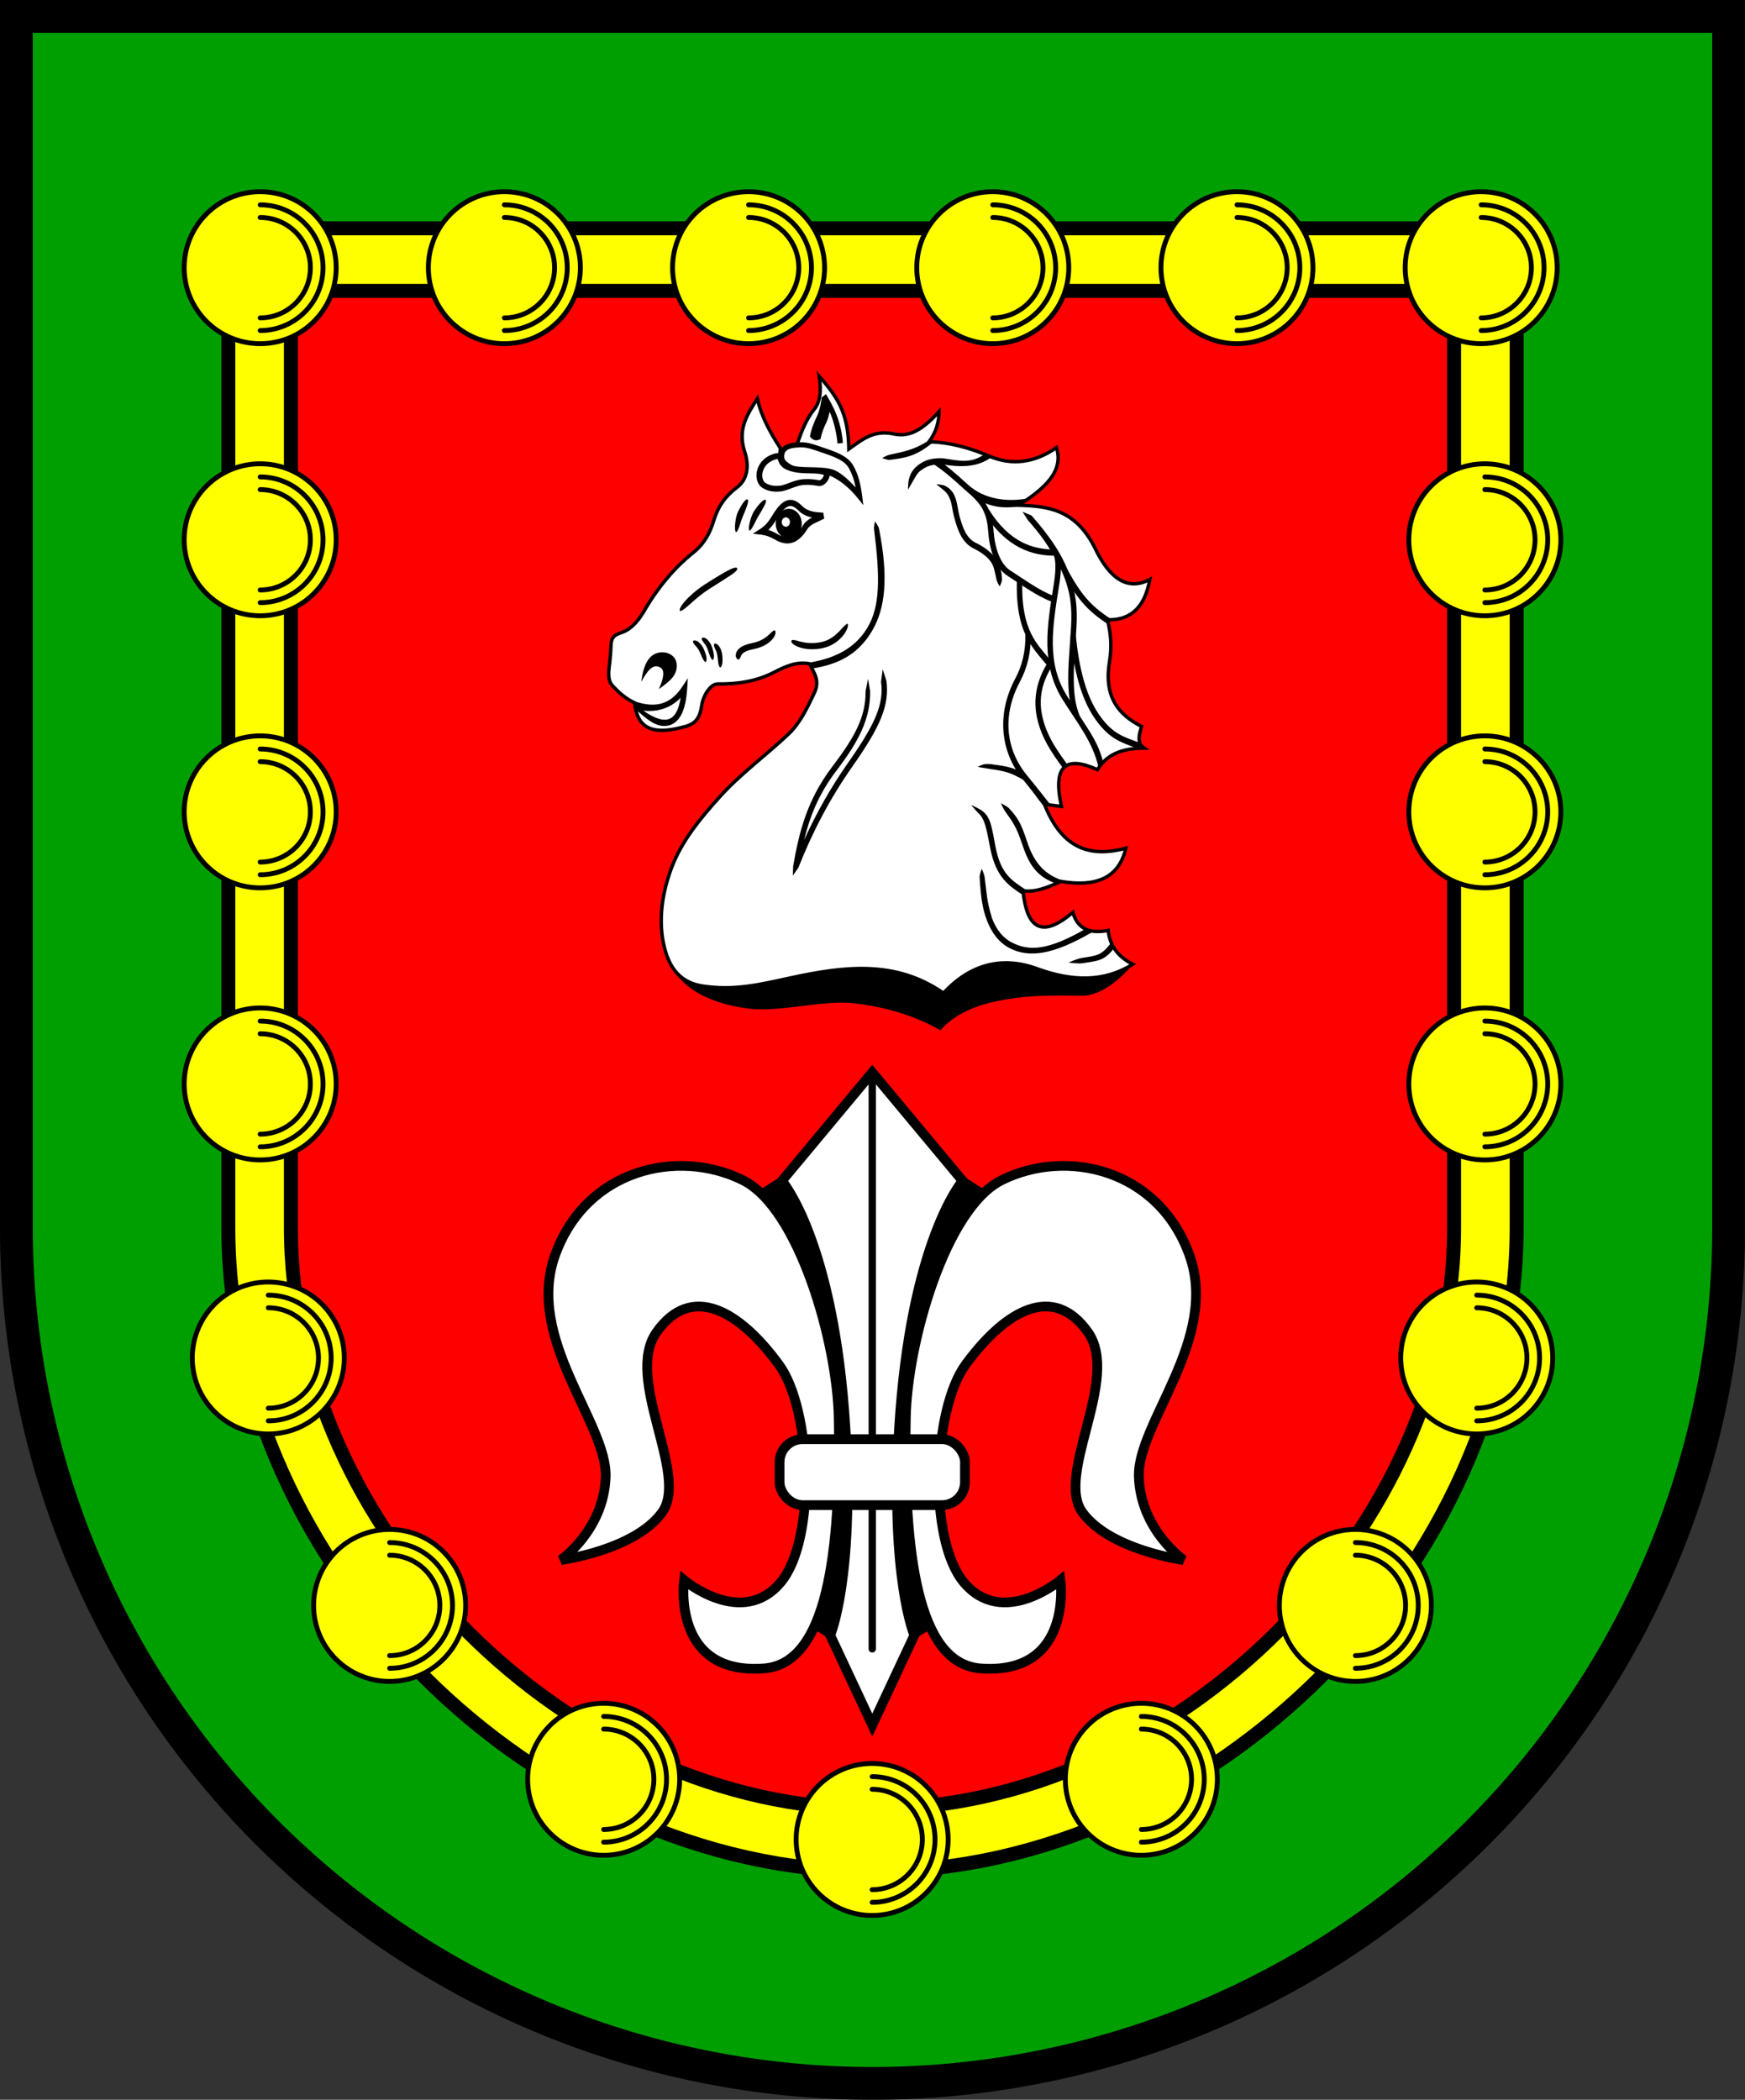 <?xml version="1.0" encoding="UTF-8" standalone="no"?>
<!-- Created with Inkscape (http://www.inkscape.org/) -->

<svg
   width="143.649mm"
   height="172.877mm"
   viewBox="0 0 143.649 172.877"
   version="1.1"
   id="svg4419"
   inkscape:version="1.2.2 (732a01da63, 2022-12-09)"
   sodipodi:docname="Wappen Amt Schwarzenbek-Land2.svg"
   xmlns:inkscape="http://www.inkscape.org/namespaces/inkscape"
   xmlns:sodipodi="http://sodipodi.sourceforge.net/DTD/sodipodi-0.dtd"
   xmlns="http://www.w3.org/2000/svg"
   xmlns:svg="http://www.w3.org/2000/svg">
  <rect x="0" y="0" width="143.649" height="172.877" fill="#333333" stroke="none"/>
  <sodipodi:namedview
     id="namedview4421"
     pagecolor="#ffffff"
     bordercolor="#666666"
     borderopacity="1.0"
     inkscape:showpageshadow="2"
     inkscape:pageopacity="0.0"
     inkscape:pagecheckerboard="0"
     inkscape:deskcolor="#d1d1d1"
     inkscape:document-units="mm"
     showgrid="false"
     inkscape:zoom="0.81922956"
     inkscape:cx="270.98632"
     inkscape:cy="327.74696"
     inkscape:current-layer="layer1" />
  <defs
     id="defs4416">
    <inkscape:path-effect
       effect="powerstroke"
       id="path-effect3210"
       is_visible="true"
       lpeversion="1"
       offset_points="0.405,0.231 | 1,0.282 | 1.683,0.213"
       not_jump="false"
       sort_points="true"
       interpolator_type="CentripetalCatmullRom"
       interpolator_beta="0.2"
       start_linecap_type="zerowidth"
       linejoin_type="round"
       miter_limit="4"
       scale_width="1"
       end_linecap_type="zerowidth" />
    <inkscape:path-effect
       effect="powerstroke"
       id="path-effect3258"
       is_visible="true"
       lpeversion="1"
       offset_points="0.461,0.196 | 1.061,0.285 | 1.633,0.188"
       not_jump="false"
       sort_points="true"
       interpolator_type="CentripetalCatmullRom"
       interpolator_beta="0.2"
       start_linecap_type="zerowidth"
       linejoin_type="round"
       miter_limit="4"
       scale_width="1"
       end_linecap_type="zerowidth" />
    <inkscape:path-effect
       effect="powerstroke"
       id="path-effect3264"
       is_visible="true"
       lpeversion="1"
       offset_points="0.461,0.196 | 1.061,0.285 | 1.633,0.188"
       not_jump="false"
       sort_points="true"
       interpolator_type="CentripetalCatmullRom"
       interpolator_beta="0.2"
       start_linecap_type="zerowidth"
       linejoin_type="round"
       miter_limit="4"
       scale_width="1"
       end_linecap_type="zerowidth" />
    <inkscape:path-effect
       effect="powerstroke"
       id="path-effect3270"
       is_visible="true"
       lpeversion="1"
       offset_points="0.405,0.231 | 1,0.282 | 1.683,0.213"
       not_jump="false"
       sort_points="true"
       interpolator_type="CentripetalCatmullRom"
       interpolator_beta="0.2"
       start_linecap_type="zerowidth"
       linejoin_type="round"
       miter_limit="4"
       scale_width="1"
       end_linecap_type="zerowidth" />
    <inkscape:path-effect
       effect="powerstroke"
       id="path-effect3276"
       is_visible="true"
       lpeversion="1"
       offset_points="0.405,0.231 | 1,0.282 | 1.683,0.213"
       not_jump="false"
       sort_points="true"
       interpolator_type="CentripetalCatmullRom"
       interpolator_beta="0.2"
       start_linecap_type="zerowidth"
       linejoin_type="round"
       miter_limit="4"
       scale_width="1"
       end_linecap_type="zerowidth" />
    <inkscape:path-effect
       effect="powerstroke"
       id="path-effect3328"
       is_visible="true"
       lpeversion="1"
       offset_points="0.461,0.196 | 1.06,0.219 | 1.464,0.174"
       not_jump="false"
       sort_points="true"
       interpolator_type="CentripetalCatmullRom"
       interpolator_beta="0.2"
       start_linecap_type="zerowidth"
       linejoin_type="round"
       miter_limit="4"
       scale_width="1"
       end_linecap_type="zerowidth" />
    <inkscape:path-effect
       effect="powerstroke"
       id="path-effect3334"
       is_visible="true"
       lpeversion="1"
       offset_points="0.461,0.196 | 1.06,0.219 | 1.464,0.174"
       not_jump="false"
       sort_points="true"
       interpolator_type="CentripetalCatmullRom"
       interpolator_beta="0.2"
       start_linecap_type="zerowidth"
       linejoin_type="round"
       miter_limit="4"
       scale_width="1"
       end_linecap_type="zerowidth" />
    <inkscape:path-effect
       effect="powerstroke"
       id="path-effect3340"
       is_visible="true"
       lpeversion="1"
       offset_points="0.461,0.196 | 1.06,0.219 | 1.464,0.174"
       not_jump="false"
       sort_points="true"
       interpolator_type="CentripetalCatmullRom"
       interpolator_beta="0.2"
       start_linecap_type="zerowidth"
       linejoin_type="round"
       miter_limit="4"
       scale_width="1"
       end_linecap_type="zerowidth" />
  </defs>
  <g
     inkscape:label="Ebene 1"
     inkscape:groupmode="layer"
     id="layer1"
     transform="translate(-525.951,-63.32)">
    <g
       id="g1249">
      <path
         id="path1396"
         style="fill:#009f01;fill-opacity:1;stroke:#000000;stroke-width:2.7;stroke-linecap:round;stroke-dasharray:none"
         d="m 527.301,64.67 v 99.702 a 70.475,70.475 0 0 0 70.474,70.475 70.475,70.475 0 0 0 70.475,-70.474 70.475,70.475 0 0 0 0,-0.001 V 64.67 Z" />
      <path
         style="fill:#ff0000;fill-opacity:1;stroke:none;stroke-width:6.3;stroke-linecap:round;stroke-dasharray:none"
         d="m 547.474,84.578 101.668,0.667 -2.002,91.212 -9.121,19.132 -18.465,14.683 -22.692,5.339 -22.469,-6.007 -15.573,-13.348 -12.681,-20.69 z"
         id="path2620" />
      <path
         id="path1694"
         style="fill:none;stroke:#000000;stroke-width:6.3;stroke-linecap:round;stroke-dasharray:none"
         sodipodi:type="inkscape:offset"
         inkscape:radius="-20.022207"
         inkscape:original="M 34.998047 73.306641 L 34.998047 173.00781 A 70.474571 70.474571 0 0 0 105.47266 243.48242 A 70.474571 70.474571 0 0 0 175.94727 173.00977 A 70.474571 70.474571 0 0 0 175.94727 173.00781 L 175.94727 73.306641 L 34.998047 73.306641 z "
         d="m 55.02,93.328 v 79.68 c -1.4e-5,26.417 24.036,50.453 50.453,50.453 26.416,1e-5 50.452,-24.035 50.453,-50.451 0,0 0,-0.002 0,-0.002 V 93.328 Z"
         transform="translate(492.302,-8.636)" />
      <path
         id="path1513"
         style="fill:none;stroke:#ffff00;stroke-width:4;stroke-linecap:round;stroke-dasharray:none"
         sodipodi:type="inkscape:offset"
         inkscape:radius="-20.022207"
         inkscape:original="M 34.998047 73.306641 L 34.998047 173.00781 A 70.474571 70.474571 0 0 0 105.47266 243.48242 A 70.474571 70.474571 0 0 0 175.94727 173.00977 A 70.474571 70.474571 0 0 0 175.94727 173.00781 L 175.94727 73.306641 L 34.998047 73.306641 z "
         d="m 55.02,93.328 v 79.68 c -1.4e-5,26.417 24.036,50.453 50.453,50.453 26.416,1e-5 50.452,-24.035 50.453,-50.451 0,0 0,-0.002 0,-0.002 V 93.328 Z"
         transform="translate(492.302,-8.636)" />
      <g
         id="g1524"
         transform="translate(533.06,-9.051)">
        <circle
           style="fill:#ffff00;stroke:#000000;stroke-width:0.4;stroke-linecap:round;stroke-dasharray:none"
           id="circle1518"
           cx="114.822"
           cy="94.41"
           r="6.257" />
        <path
           id="path1520"
           style="fill:#ffff00;stroke:#000000;stroke-width:0.4;stroke-linecap:round"
           d="m 114.822,89.234 c 2.859,-2e-6 5.176,2.318 5.176,5.176 0,2.859 -2.318,5.176 -5.176,5.176"
           sodipodi:nodetypes="csc" />
        <path
           id="path1522"
           style="fill:#ffff00;stroke:#000000;stroke-width:0.4;stroke-linecap:round"
           d="m 114.822,90.277 c 2.283,2e-6 4.133,1.851 4.133,4.133 0,2.283 -1.851,4.133 -4.133,4.133"
           sodipodi:nodetypes="csc" />
      </g>
      <g
         id="g1532"
         transform="translate(512.957,-9.051)">
        <circle
           style="fill:#ffff00;stroke:#000000;stroke-width:0.4;stroke-linecap:round;stroke-dasharray:none"
           id="circle1526"
           cx="114.822"
           cy="94.41"
           r="6.257" />
        <path
           id="path1528"
           style="fill:#ffff00;stroke:#000000;stroke-width:0.4;stroke-linecap:round"
           d="m 114.822,89.234 c 2.859,-2e-6 5.176,2.318 5.176,5.176 0,2.859 -2.318,5.176 -5.176,5.176"
           sodipodi:nodetypes="csc" />
        <path
           id="path1530"
           style="fill:#ffff00;stroke:#000000;stroke-width:0.4;stroke-linecap:round"
           d="m 114.822,90.277 c 2.283,2e-6 4.133,1.851 4.133,4.133 0,2.283 -1.851,4.133 -4.133,4.133"
           sodipodi:nodetypes="csc" />
      </g>
      <g
         id="g1540"
         transform="translate(492.854,-9.051)">
        <circle
           style="fill:#ffff00;stroke:#000000;stroke-width:0.4;stroke-linecap:round;stroke-dasharray:none"
           id="circle1534"
           cx="114.822"
           cy="94.41"
           r="6.257" />
        <path
           id="path1536"
           style="fill:#ffff00;stroke:#000000;stroke-width:0.4;stroke-linecap:round"
           d="m 114.822,89.234 c 2.859,-2e-6 5.176,2.318 5.176,5.176 0,2.859 -2.318,5.176 -5.176,5.176"
           sodipodi:nodetypes="csc" />
        <path
           id="path1538"
           style="fill:#ffff00;stroke:#000000;stroke-width:0.4;stroke-linecap:round"
           d="m 114.822,90.277 c 2.283,2e-6 4.133,1.851 4.133,4.133 0,2.283 -1.851,4.133 -4.133,4.133"
           sodipodi:nodetypes="csc" />
      </g>
      <g
         id="g1548"
         transform="translate(472.752,-9.051)">
        <circle
           style="fill:#ffff00;stroke:#000000;stroke-width:0.4;stroke-linecap:round;stroke-dasharray:none"
           id="circle1542"
           cx="114.822"
           cy="94.41"
           r="6.257" />
        <path
           id="path1544"
           style="fill:#ffff00;stroke:#000000;stroke-width:0.4;stroke-linecap:round"
           d="m 114.822,89.234 c 2.859,-2e-6 5.176,2.318 5.176,5.176 0,2.859 -2.318,5.176 -5.176,5.176"
           sodipodi:nodetypes="csc" />
        <path
           id="path1546"
           style="fill:#ffff00;stroke:#000000;stroke-width:0.4;stroke-linecap:round"
           d="m 114.822,90.277 c 2.283,2e-6 4.133,1.851 4.133,4.133 0,2.283 -1.851,4.133 -4.133,4.133"
           sodipodi:nodetypes="csc" />
      </g>
      <g
         id="g1556"
         transform="translate(452.649,-9.051)">
        <circle
           style="fill:#ffff00;stroke:#000000;stroke-width:0.4;stroke-linecap:round;stroke-dasharray:none"
           id="circle1550"
           cx="114.822"
           cy="94.41"
           r="6.257" />
        <path
           id="path1552"
           style="fill:#ffff00;stroke:#000000;stroke-width:0.4;stroke-linecap:round"
           d="m 114.822,89.234 c 2.859,-2e-6 5.176,2.318 5.176,5.176 0,2.859 -2.318,5.176 -5.176,5.176"
           sodipodi:nodetypes="csc" />
        <path
           id="path1554"
           style="fill:#ffff00;stroke:#000000;stroke-width:0.4;stroke-linecap:round"
           d="m 114.822,90.277 c 2.283,2e-6 4.133,1.851 4.133,4.133 0,2.283 -1.851,4.133 -4.133,4.133"
           sodipodi:nodetypes="csc" />
      </g>
      <g
         id="g1594"
         transform="translate(492.302,-8.636)">
        <g
           id="g1564"
           transform="translate(-59.755,66.789)">
          <circle
             style="fill:#ffff00;stroke:#000000;stroke-width:0.4;stroke-linecap:round;stroke-dasharray:none"
             id="circle1558"
             cx="114.822"
             cy="94.41"
             r="6.257" />
          <path
             id="path1560"
             style="fill:#ffff00;stroke:#000000;stroke-width:0.4;stroke-linecap:round"
             d="m 114.822,89.234 c 2.859,-2e-6 5.176,2.318 5.176,5.176 0,2.859 -2.318,5.176 -5.176,5.176"
             sodipodi:nodetypes="csc" />
          <path
             id="path1562"
             style="fill:#ffff00;stroke:#000000;stroke-width:0.4;stroke-linecap:round"
             d="m 114.822,90.277 c 2.283,2e-6 4.133,1.851 4.133,4.133 0,2.283 -1.851,4.133 -4.133,4.133"
             sodipodi:nodetypes="csc" />
        </g>
        <g
           id="g1572"
           transform="translate(-59.755,44.388)">
          <circle
             style="fill:#ffff00;stroke:#000000;stroke-width:0.4;stroke-linecap:round;stroke-dasharray:none"
             id="circle1566"
             cx="114.822"
             cy="94.41"
             r="6.257" />
          <path
             id="path1568"
             style="fill:#ffff00;stroke:#000000;stroke-width:0.4;stroke-linecap:round"
             d="m 114.822,89.234 c 2.859,-2e-6 5.176,2.318 5.176,5.176 0,2.859 -2.318,5.176 -5.176,5.176"
             sodipodi:nodetypes="csc" />
          <path
             id="path1570"
             style="fill:#ffff00;stroke:#000000;stroke-width:0.4;stroke-linecap:round"
             d="m 114.822,90.277 c 2.283,2e-6 4.133,1.851 4.133,4.133 0,2.283 -1.851,4.133 -4.133,4.133"
             sodipodi:nodetypes="csc" />
        </g>
        <g
           id="g1580"
           transform="translate(-59.755,21.987)">
          <circle
             style="fill:#ffff00;stroke:#000000;stroke-width:0.4;stroke-linecap:round;stroke-dasharray:none"
             id="circle1574"
             cx="114.822"
             cy="94.41"
             r="6.257" />
          <path
             id="path1576"
             style="fill:#ffff00;stroke:#000000;stroke-width:0.4;stroke-linecap:round"
             d="m 114.822,89.234 c 2.859,-2e-6 5.176,2.318 5.176,5.176 0,2.859 -2.318,5.176 -5.176,5.176"
             sodipodi:nodetypes="csc" />
          <path
             id="path1578"
             style="fill:#ffff00;stroke:#000000;stroke-width:0.4;stroke-linecap:round"
             d="m 114.822,90.277 c 2.283,2e-6 4.133,1.851 4.133,4.133 0,2.283 -1.851,4.133 -4.133,4.133"
             sodipodi:nodetypes="csc" />
        </g>
      </g>
      <g
         id="g1620"
         transform="translate(593.116,-8.636)"
         inkscape:transform-center-x="-50.407056"
         inkscape:transform-center-y="70.745135">
        <g
           id="g1602"
           transform="translate(-59.755,66.789)">
          <circle
             style="fill:#ffff00;stroke:#000000;stroke-width:0.4;stroke-linecap:round;stroke-dasharray:none"
             id="circle1596"
             cx="114.822"
             cy="94.41"
             r="6.257" />
          <path
             id="path1598"
             style="fill:#ffff00;stroke:#000000;stroke-width:0.4;stroke-linecap:round"
             d="m 114.822,89.234 c 2.859,-2e-6 5.176,2.318 5.176,5.176 0,2.859 -2.318,5.176 -5.176,5.176"
             sodipodi:nodetypes="csc" />
          <path
             id="path1600"
             style="fill:#ffff00;stroke:#000000;stroke-width:0.4;stroke-linecap:round"
             d="m 114.822,90.277 c 2.283,2e-6 4.133,1.851 4.133,4.133 0,2.283 -1.851,4.133 -4.133,4.133"
             sodipodi:nodetypes="csc" />
        </g>
        <g
           id="g1610"
           transform="translate(-59.755,44.388)">
          <circle
             style="fill:#ffff00;stroke:#000000;stroke-width:0.4;stroke-linecap:round;stroke-dasharray:none"
             id="circle1604"
             cx="114.822"
             cy="94.41"
             r="6.257" />
          <path
             id="path1606"
             style="fill:#ffff00;stroke:#000000;stroke-width:0.4;stroke-linecap:round"
             d="m 114.822,89.234 c 2.859,-2e-6 5.176,2.318 5.176,5.176 0,2.859 -2.318,5.176 -5.176,5.176"
             sodipodi:nodetypes="csc" />
          <path
             id="path1608"
             style="fill:#ffff00;stroke:#000000;stroke-width:0.4;stroke-linecap:round"
             d="m 114.822,90.277 c 2.283,2e-6 4.133,1.851 4.133,4.133 0,2.283 -1.851,4.133 -4.133,4.133"
             sodipodi:nodetypes="csc" />
        </g>
        <g
           id="g1618"
           transform="translate(-59.755,21.987)">
          <circle
             style="fill:#ffff00;stroke:#000000;stroke-width:0.4;stroke-linecap:round;stroke-dasharray:none"
             id="circle1612"
             cx="114.822"
             cy="94.41"
             r="6.257" />
          <path
             id="path1614"
             style="fill:#ffff00;stroke:#000000;stroke-width:0.4;stroke-linecap:round"
             d="m 114.822,89.234 c 2.859,-2e-6 5.176,2.318 5.176,5.176 0,2.859 -2.318,5.176 -5.176,5.176"
             sodipodi:nodetypes="csc" />
          <path
             id="path1616"
             style="fill:#ffff00;stroke:#000000;stroke-width:0.4;stroke-linecap:round"
             d="m 114.822,90.277 c 2.283,2e-6 4.133,1.851 4.133,4.133 0,2.283 -1.851,4.133 -4.133,4.133"
             sodipodi:nodetypes="csc" />
        </g>
      </g>
      <g
         id="g1342"
         transform="translate(432.547,-9.051)">
        <circle
           style="fill:#ffff00;stroke:#000000;stroke-width:0.4;stroke-linecap:round;stroke-dasharray:none"
           id="path1257"
           cx="114.822"
           cy="94.41"
           r="6.257" />
        <path
           id="circle1263"
           style="fill:#ffff00;stroke:#000000;stroke-width:0.4;stroke-linecap:round"
           d="m 114.822,89.234 c 2.859,-2e-6 5.176,2.318 5.176,5.176 0,2.859 -2.318,5.176 -5.176,5.176"
           sodipodi:nodetypes="csc" />
        <path
           id="circle1265"
           style="fill:#ffff00;stroke:#000000;stroke-width:0.4;stroke-linecap:round"
           d="m 114.822,90.277 c 2.283,2e-6 4.133,1.851 4.133,4.133 0,2.283 -1.851,4.133 -4.133,4.133"
           sodipodi:nodetypes="csc" />
      </g>
      <g
         id="g1813"
         transform="translate(492.302,-8.636)">
        <g
           id="g1775"
           transform="translate(-59.088,89.351)">
          <circle
             style="fill:#ffff00;stroke:#000000;stroke-width:0.4;stroke-linecap:round;stroke-dasharray:none"
             id="circle1769"
             cx="114.822"
             cy="94.41"
             r="6.257" />
          <path
             id="path1771"
             style="fill:#ffff00;stroke:#000000;stroke-width:0.4;stroke-linecap:round"
             d="m 114.822,89.234 c 2.859,-2e-6 5.176,2.318 5.176,5.176 0,2.859 -2.318,5.176 -5.176,5.176"
             sodipodi:nodetypes="csc" />
          <path
             id="path1773"
             style="fill:#ffff00;stroke:#000000;stroke-width:0.4;stroke-linecap:round"
             d="m 114.822,90.277 c 2.283,2e-6 4.133,1.851 4.133,4.133 0,2.283 -1.851,4.133 -4.133,4.133"
             sodipodi:nodetypes="csc" />
        </g>
        <g
           id="g1783"
           transform="translate(-49.099,109.723)">
          <circle
             style="fill:#ffff00;stroke:#000000;stroke-width:0.4;stroke-linecap:round;stroke-dasharray:none"
             id="circle1777"
             cx="114.822"
             cy="94.41"
             r="6.257" />
          <path
             id="path1779"
             style="fill:#ffff00;stroke:#000000;stroke-width:0.4;stroke-linecap:round"
             d="m 114.822,89.234 c 2.859,-2e-6 5.176,2.318 5.176,5.176 0,2.859 -2.318,5.176 -5.176,5.176"
             sodipodi:nodetypes="csc" />
          <path
             id="path1781"
             style="fill:#ffff00;stroke:#000000;stroke-width:0.4;stroke-linecap:round"
             d="m 114.822,90.277 c 2.283,2e-6 4.133,1.851 4.133,4.133 0,2.283 -1.851,4.133 -4.133,4.133"
             sodipodi:nodetypes="csc" />
        </g>
        <g
           id="g1791"
           transform="translate(-31.48,124.038)">
          <circle
             style="fill:#ffff00;stroke:#000000;stroke-width:0.4;stroke-linecap:round;stroke-dasharray:none"
             id="circle1785"
             cx="114.822"
             cy="94.41"
             r="6.257" />
          <path
             id="path1787"
             style="fill:#ffff00;stroke:#000000;stroke-width:0.4;stroke-linecap:round"
             d="m 114.822,89.234 c 2.859,-2e-6 5.176,2.318 5.176,5.176 0,2.859 -2.318,5.176 -5.176,5.176"
             sodipodi:nodetypes="csc" />
          <path
             id="path1789"
             style="fill:#ffff00;stroke:#000000;stroke-width:0.4;stroke-linecap:round"
             d="m 114.822,90.277 c 2.283,2e-6 4.133,1.851 4.133,4.133 0,2.283 -1.851,4.133 -4.133,4.133"
             sodipodi:nodetypes="csc" />
        </g>
      </g>
      <g
         id="g1799"
         transform="translate(482.924,120.357)">
        <circle
           style="fill:#ffff00;stroke:#000000;stroke-width:0.4;stroke-linecap:round;stroke-dasharray:none"
           id="circle1793"
           cx="114.822"
           cy="94.41"
           r="6.257" />
        <path
           id="path1795"
           style="fill:#ffff00;stroke:#000000;stroke-width:0.4;stroke-linecap:round"
           d="m 114.822,89.234 c 2.859,-2e-6 5.176,2.318 5.176,5.176 0,2.859 -2.318,5.176 -5.176,5.176"
           sodipodi:nodetypes="csc" />
        <path
           id="path1797"
           style="fill:#ffff00;stroke:#000000;stroke-width:0.4;stroke-linecap:round"
           d="m 114.822,90.277 c 2.283,2e-6 4.133,1.851 4.133,4.133 0,2.283 -1.851,4.133 -4.133,4.133"
           sodipodi:nodetypes="csc" />
      </g>
      <g
         id="g1847"
         transform="translate(532.693,80.715)">
        <circle
           style="fill:#ffff00;stroke:#000000;stroke-width:0.4;stroke-linecap:round;stroke-dasharray:none"
           id="circle1841"
           cx="114.822"
           cy="94.41"
           r="6.257" />
        <path
           id="path1843"
           style="fill:#ffff00;stroke:#000000;stroke-width:0.4;stroke-linecap:round"
           d="m 114.822,89.234 c 2.859,-2e-6 5.176,2.318 5.176,5.176 0,2.859 -2.318,5.176 -5.176,5.176"
           sodipodi:nodetypes="csc" />
        <path
           id="path1845"
           style="fill:#ffff00;stroke:#000000;stroke-width:0.4;stroke-linecap:round"
           d="m 114.822,90.277 c 2.283,2e-6 4.133,1.851 4.133,4.133 0,2.283 -1.851,4.133 -4.133,4.133"
           sodipodi:nodetypes="csc" />
      </g>
      <g
         id="g1855"
         transform="translate(522.704,101.087)">
        <circle
           style="fill:#ffff00;stroke:#000000;stroke-width:0.4;stroke-linecap:round;stroke-dasharray:none"
           id="circle1849"
           cx="114.822"
           cy="94.41"
           r="6.257" />
        <path
           id="path1851"
           style="fill:#ffff00;stroke:#000000;stroke-width:0.4;stroke-linecap:round"
           d="m 114.822,89.234 c 2.859,-2e-6 5.176,2.318 5.176,5.176 0,2.859 -2.318,5.176 -5.176,5.176"
           sodipodi:nodetypes="csc" />
        <path
           id="path1853"
           style="fill:#ffff00;stroke:#000000;stroke-width:0.4;stroke-linecap:round"
           d="m 114.822,90.277 c 2.283,2e-6 4.133,1.851 4.133,4.133 0,2.283 -1.851,4.133 -4.133,4.133"
           sodipodi:nodetypes="csc" />
      </g>
      <g
         id="g1863"
         transform="translate(505.085,115.402)">
        <circle
           style="fill:#ffff00;stroke:#000000;stroke-width:0.4;stroke-linecap:round;stroke-dasharray:none"
           id="circle1857"
           cx="114.822"
           cy="94.41"
           r="6.257" />
        <path
           id="path1859"
           style="fill:#ffff00;stroke:#000000;stroke-width:0.4;stroke-linecap:round"
           d="m 114.822,89.234 c 2.859,-2e-6 5.176,2.318 5.176,5.176 0,2.859 -2.318,5.176 -5.176,5.176"
           sodipodi:nodetypes="csc" />
        <path
           id="path1861"
           style="fill:#ffff00;stroke:#000000;stroke-width:0.4;stroke-linecap:round"
           d="m 114.822,90.277 c 2.283,2e-6 4.133,1.851 4.133,4.133 0,2.283 -1.851,4.133 -4.133,4.133"
           sodipodi:nodetypes="csc" />
      </g>
      <g
         id="g3723"
         transform="matrix(0.905,0,0,0.905,241.469,-17.615)">
        <path
           style="fill:#000000;stroke:#000000;stroke-width:0.1;stroke-dasharray:none"
           d="m 375.261,176.855 c 0,0 0.865,3.5 7.236,4.287 2.731,0.337 6.706,-0.784 9.433,-0.498 4.917,0.517 7.95,2.464 7.95,2.464 0,0 1.258,-1.73 4.562,-2.517 3.303,-0.787 5.978,-0.629 8.337,-0.629 2.36,0 4.562,-2.832 4.562,-2.832 l -30.361,-4.562 z"
           id="path3685"
           sodipodi:nodetypes="csscssccc" />
        <g
           id="g3623"
           transform="translate(156.439,5.575)">
          <path
             d="m 232.419,118.091 c 0.221,1.326 0.08,2.366 -0.459,3.016 -0.676,0.817 -1.123,1.933 -1.526,3.082 0.207,0.104 0.415,0.202 0.623,0.294 0.214,0.095 0.43,0.181 0.644,0.258 0.214,0.077 0.428,0.143 0.642,0.197 0.213,0.054 0.424,0.098 0.635,0.124 0.13,0.017 0.259,0.039 0.385,0.07 0.126,0.031 0.25,0.069 0.37,0.115 0.12,0.046 0.238,0.101 0.352,0.162 0.113,0.061 0.222,0.13 0.327,0.207 0.105,0.077 0.206,0.163 0.3,0.256 0.095,0.093 0.182,0.195 0.265,0.305 0.083,0.11 0.16,0.228 0.23,0.355 0.07,0.127 0.134,0.262 0.189,0.406 0.073,0.191 0.136,0.388 0.195,0.585 0.059,0.197 0.116,0.393 0.173,0.587 0.057,0.194 0.115,0.385 0.181,0.568 0.066,0.183 0.138,0.36 0.224,0.524 -0.163,-0.198 -0.326,-0.385 -0.491,-0.561 -0.165,-0.176 -0.333,-0.342 -0.5,-0.496 -0.167,-0.154 -0.335,-0.297 -0.504,-0.428 -0.169,-0.131 -0.339,-0.25 -0.51,-0.357 -0.171,-0.107 -0.345,-0.203 -0.518,-0.287 -0.167,-0.08 -0.335,-0.149 -0.504,-0.207 -7.4e-4,0.025 0.005,0.05 0.002,0.075 -0.009,0.083 -0.027,0.165 -0.053,0.244 -0.026,0.079 -0.059,0.155 -0.101,0.226 -0.041,0.07 -0.089,0.135 -0.144,0.19 -0.055,0.056 -0.115,0.103 -0.181,0.139 -0.066,0.036 -0.137,0.06 -0.212,0.07 -0.222,-0.038 -0.444,-0.074 -0.668,-0.096 -0.224,-0.022 -0.45,-0.03 -0.674,-0.014 -0.18,0.003 -0.355,0.03 -0.528,0.07 -0.173,0.041 -0.344,0.095 -0.514,0.155 -0.17,0.06 -0.338,0.127 -0.508,0.188 -0.17,0.061 -0.341,0.117 -0.514,0.16 -0.135,0.02 -0.274,0.035 -0.413,0.04 -0.139,0.005 -0.279,4.6e-4 -0.417,-0.016 -0.139,-0.017 -0.276,-0.047 -0.409,-0.092 -0.133,-0.044 -0.26,-0.103 -0.382,-0.181 -0.055,-0.031 -0.106,-0.07 -0.15,-0.113 -0.044,-0.043 -0.083,-0.091 -0.117,-0.143 -0.034,-0.052 -0.064,-0.108 -0.088,-0.167 -0.024,-0.059 -0.041,-0.122 -0.056,-0.186 -0.029,-0.128 -0.041,-0.263 -0.033,-0.397 0.008,-0.134 0.033,-0.266 0.074,-0.388 0.034,-0.112 0.076,-0.216 0.128,-0.312 0.051,-0.097 0.111,-0.185 0.177,-0.268 0.066,-0.082 0.138,-0.157 0.216,-0.226 0.078,-0.069 0.162,-0.13 0.249,-0.186 0.087,-0.055 0.178,-0.103 0.271,-0.146 0.093,-0.042 0.189,-0.078 0.286,-0.108 0.165,-0.05 0.333,-0.073 0.498,-0.089 -0.008,-0.058 -0.022,-0.114 -0.029,-0.171 l 0.042,-0.487 c -0.925,-1.418 -1.756,-2.931 -2.096,-4.517 -0.89,1.406 -1.839,2.746 -1.147,4.851 0.431,1.312 0.224,2.521 -0.689,3.211 -1.201,0.908 -1.775,1.874 -2.124,3.016 -0.341,1.117 -0.844,2.114 -1.892,2.95 -1.666,1.33 -3.169,3.101 -4.419,5.243 -0.467,0.799 -1.063,1.604 -1.951,1.966 -0.5,0.204 -1.054,0.252 -1.09,1.182 -0.035,0.912 -0.119,1.618 -0.173,2.032 -0.151,1.159 0.15,1.494 0.343,1.703 0.697,0.756 1.301,1.2 1.952,1.508 0.268,1.853 1.04,3.179 4.649,2.164 0.951,-0.268 1.314,-0.794 1.491,-1.966 0.13,-0.862 0.796,-1.905 1.435,-1.9 1.802,0.013 3.494,-0.22 5.108,-1.05 1.017,-0.523 2.07,-1.026 3.27,-0.787 0.315,0.793 0.997,1.438 0.403,2.687 -0.638,1.342 -1.303,2.727 -2.297,3.672 -2.055,1.953 -4.347,3.599 -6.253,5.704 -1.82,2.008 -3.507,4.065 -4.419,6.491 -1.001,2.661 -1.252,5.376 -0.516,7.736 0.544,1.743 1.609,2.743 3.27,3.014 2.937,0.478 5.418,-0.156 8.034,-0.721 4.866,-1.052 9.568,-1.672 13.944,1.379 2.503,-2.71 5.426,-3.349 8.495,-2.229 3.258,1.189 6.12,1.225 8.721,-0.395 -1.232,-0.63 -2.075,-1.577 -2.237,-3.08 -1.541,0.298 -2.741,-0.02 -3.214,-1.64 -2.93,2.491 -4.199,1.302 -4.532,-1.966 1.148,0.16 2.295,-0.327 3.442,-0.853 3.093,0.518 5.262,-0.218 5.91,-3.016 -3.047,0.8 -5.724,0.246 -7.401,-3.998 l 1.548,0.197 c -0.835,-3.772 0.436,-4.64 3.272,-3.345 0.963,-1.586 2.524,-1.942 4.246,-1.966 -0.653,-0.436 -0.481,-1.186 -0.23,-1.966 -1.982,-1.011 -3.454,-2.583 -2.926,-5.835 0.268,-1.65 0.08,-2.745 -0.173,-3.867 2.388,0.041 3.441,-1.446 3.845,-3.672 -2.062,1.085 -3.669,-0.153 -4.935,-2.753 -1.78,-3.655 -4.354,-3.922 -7.002,-3.998 2.324,-1.479 4.148,-3.074 3.444,-5.246 -1.947,1.369 -4.03,1.658 -6.083,0.787 -1.801,-0.765 -3.602,-1.275 -5.509,-1.311 0.612,-0.83 0.917,-1.748 0.917,-2.753 -1.799,2.004 -2.964,2.279 -4.131,2.032 -1.843,-0.39 -2.856,0.524 -4.076,1.377 -0.047,-3.072 -0.887,-4.467 -2.293,-6.16 z"
             style="fill:#ffffff;fill-opacity:1;fill-rule:evenodd;stroke:#000000;stroke-width:0.31;stroke-linecap:butt;stroke-linejoin:miter;stroke-dasharray:none;stroke-opacity:1"
             id="path3088"
             sodipodi:nodetypes="cscsssscsssssssssscssssscccssccccsssccsscccssccssssscccccssssssssscsscscssssssscscccccccccccsccsccsccsccc" />
          <path
             d="m 237.858,131.939 c -0.049,-0.243 -0.364,-0.65 -0.364,-0.65 0,0 -0.111,0.48 -0.081,0.719 0.553,4.413 0.55,7.021 -0.604,8.95 -1.155,1.929 -3.061,2.838 -5.461,3.206 l 0.371,0.52 c 2.478,-0.38 4.238,-1.304 5.498,-3.409 1.26,-2.105 1.505,-5.002 0.641,-9.336 z"
             style="fill:#000000;fill-opacity:1;fill-rule:evenodd;stroke:none;stroke-width:0.527;stroke-linecap:butt;stroke-linejoin:miter;stroke-miterlimit:4;stroke-dasharray:none;stroke-opacity:1"
             id="path3963"
             sodipodi:nodetypes="scssccss" />
          <path
             d="m 216.235,145.888 c 0.132,-0.957 0.334,-1.73 0.813,-2.233 0.778,-0.817 2.278,-0.499 2.406,0.574 0.131,1.094 -0.743,1.681 -1.613,2.314 0.393,-0.926 0.61,-1.685 0.115,-1.967 -0.69,-0.393 -1.202,0.377 -1.722,1.311 z"
             style="fill:#000000;fill-opacity:1;fill-rule:evenodd;stroke:none;stroke-width:0.07px;stroke-linecap:butt;stroke-linejoin:miter;stroke-opacity:1"
             id="path3971" />
          <path
             d="m 220.475,145.555 -0.506,0.768 c -1.065,1.618 -2.423,1.971 -4.256,1.356 l -0.102,0.612 c 1.245,1.1 1.99,1.737 2.991,1.589 0.5,-0.074 0.945,-0.397 1.25,-0.958 0.306,-0.561 0.49,-1.346 0.559,-2.405 z m -0.656,1.781 c -0.091,0.555 -0.222,0.987 -0.387,1.29 -0.242,0.444 -0.528,0.641 -0.895,0.695 -0.537,0.079 -1.28,-0.228 -2.112,-0.815 1.277,0.142 2.475,-0.219 3.393,-1.17 z"
             style="fill:#000000;fill-opacity:1;fill-rule:evenodd;stroke:none;stroke-width:0.527;stroke-linecap:butt;stroke-linejoin:miter;stroke-miterlimit:4;stroke-dasharray:none;stroke-opacity:1"
             id="path4846"
             sodipodi:nodetypes="csccsscccsscc" />
          <path
             d="m 233.038,119.712 -0.407,0.317 c 0.05,0.084 -0.159,1.161 -0.393,1.651 -0.24,0.503 -0.511,1.091 -0.66,1.882 0.313,0.435 0.637,0.401 0.964,0.24 0.12,-0.632 0.329,-1.091 0.563,-1.583 0.106,-0.222 0.209,-0.62 0.27,-0.9 0.319,0.728 0.616,1.769 0.711,2.887 l 0.491,-0.054 c -0.175,-2.058 -0.861,-3.301 -1.54,-4.44 z"
             style="fill:#000000;fill-opacity:1;fill-rule:evenodd;stroke:none;stroke-width:0.527;stroke-linecap:butt;stroke-linejoin:miter;stroke-miterlimit:4;stroke-dasharray:none;stroke-opacity:1"
             id="path4852" />
          <path
             d="m 242.698,123.681 c -1.353,1.081 -2.779,1.301 -3.882,1.543 -0.237,0.052 -0.664,0.298 -0.664,0.298 0,0 0.461,0.199 0.698,0.169 1.453,-0.182 2.365,-0.343 3.81,-1.498 z"
             style="fill:#000000;fill-opacity:1;fill-rule:evenodd;stroke:none;stroke-width:0.527;stroke-linecap:butt;stroke-linejoin:miter;stroke-miterlimit:4;stroke-dasharray:none;stroke-opacity:1"
             id="path8373"
             sodipodi:nodetypes="cscscc" />
          <path
             d="m 247.488,125.149 c -1.272,0.932 -2.353,0.615 -3.801,0.399 h -0.01 -0.01 c -0.736,-0.033 -1.426,0.07 -2.005,0.451 -0.579,0.381 -0.92,0.772 -1.093,1.506 -0.07,0.294 -0.069,0.905 -0.069,0.905 0,0 0.298,-0.523 0.447,-0.784 0.446,-0.782 0.498,-0.832 0.962,-1.137 0.464,-0.306 1.056,-0.408 1.738,-0.378 1.484,0.22 3.061,0.355 4.484,-0.687 z"
             style="fill:#000000;fill-opacity:1;fill-rule:evenodd;stroke:none;stroke-width:0.527;stroke-linecap:butt;stroke-linejoin:miter;stroke-miterlimit:4;stroke-dasharray:none;stroke-opacity:1"
             id="path8375"
             sodipodi:nodetypes="ccccsscssccc" />
          <path
             d="m 243.058,125.585 -0.247,0.486 c 0.904,0.598 1.644,1.227 2.811,2.297 1.749,1.604 3.319,1.846 5.153,1.518 l 0.591,-0.682 c -1.746,0.313 -3.879,0.151 -5.436,-1.277 -1.173,-1.076 -1.94,-1.725 -2.873,-2.342 z"
             style="fill:#000000;fill-opacity:1;fill-rule:evenodd;stroke:none;stroke-width:0.527;stroke-linecap:butt;stroke-linejoin:miter;stroke-miterlimit:4;stroke-dasharray:none;stroke-opacity:1"
             id="path8377"
             sodipodi:nodetypes="ccsccsc" />
          <path
             d="m 243.876,128.057 c -0.241,-0.124 -0.801,-0.144 -0.801,-0.144 0,0 0.421,0.333 0.629,0.502 0.332,0.27 0.486,0.5 0.646,0.933 0.159,0.432 0.185,0.962 0.335,1.513 0.304,1.12 0.678,2.36 1.808,2.908 0.649,0.315 1.156,0.687 1.501,1.142 0.345,0.455 0.384,0.925 0.561,1.701 0.049,0.214 0.284,0.595 0.284,0.595 0,0 0.209,-0.397 0.209,-0.613 9e-5,-0.85 -0.267,-1.505 -0.681,-2.051 -0.414,-0.546 -0.99,-0.956 -1.682,-1.292 -0.92,-0.446 -1.229,-1.449 -1.53,-2.556 -0.125,-0.461 -0.149,-1.013 -0.352,-1.565 -0.203,-0.551 -0.485,-0.845 -0.929,-1.073 z"
             style="fill:#000000;fill-opacity:1;fill-rule:evenodd;stroke:none;stroke-width:0.527;stroke-linecap:butt;stroke-linejoin:miter;stroke-miterlimit:4;stroke-dasharray:none;stroke-opacity:1"
             id="path8379"
             sodipodi:nodetypes="scsssssscssssss" />
          <path
             d="m 246.348,128.273 -0.313,0.435 c 0.94,0.882 1.627,1.576 1.752,3.432 0.111,1.65 0.606,3.351 1.75,4.09 1.405,0.908 2.689,1.857 4.026,2.361 l 0.154,-0.533 c -1.25,-0.471 -2.518,-1.401 -3.938,-2.319 -0.906,-0.585 -1.397,-2.094 -1.501,-3.641 -0.136,-2.012 -0.979,-2.931 -1.931,-3.824 z"
             style="fill:#000000;fill-opacity:1;fill-rule:evenodd;stroke:none;stroke-width:0.527;stroke-linecap:butt;stroke-linejoin:miter;stroke-miterlimit:4;stroke-dasharray:none;stroke-opacity:1"
             id="path8381" />
          <path
             d="m 247.854,130.211 -0.403,0.327 c 2,3.2 4.414,3.877 6.416,3.874 l -0.002,-0.564 c -1.909,0.003 -4.099,-0.578 -6.011,-3.636 z"
             style="fill:#000000;fill-opacity:1;fill-rule:evenodd;stroke:none;stroke-width:0.527;stroke-linecap:butt;stroke-linejoin:miter;stroke-miterlimit:4;stroke-dasharray:none;stroke-opacity:1"
             id="path8383" />
          <path
             d="m 251.737,130.757 -0.825,-0.348 0.476,0.75 c 1.249,1.421 1.772,2.22 2.414,3.328 0.174,0.648 0.116,1.528 -0.053,2.582 -0.306,1.901 -0.599,3.697 -0.572,5.429 0.028,1.732 0.386,3.403 1.382,4.994 1.38,2.205 2.682,3.761 3.253,6.081 l 0.446,-0.349 c -0.431,-1.751 -1.191,-2.736 -2.126,-4.215 -0.799,-1.835 -0.554,-4.436 -0.376,-7.054 0.1,-1.482 0.24,-3.012 -0.274,-4.86 -0.513,-1.848 -1.301,-3.558 -3.744,-6.337 z m 2.665,4.885 c 0.265,0.574 0.468,1.115 0.609,1.623 0.482,1.735 0.354,3.152 0.253,4.644 -0.131,1.934 -0.327,3.915 -0.051,5.65 -0.085,-0.134 -0.168,-0.261 -0.253,-0.397 -0.934,-1.492 -1.263,-3.024 -1.289,-4.675 -0.026,-1.651 0.26,-3.416 0.566,-5.318 0.087,-0.541 0.151,-1.051 0.167,-1.527 z"
             style="fill:#000000;fill-opacity:1;fill-rule:evenodd;stroke:none;stroke-width:0.527;stroke-linecap:butt;stroke-linejoin:miter;stroke-miterlimit:4;stroke-dasharray:none;stroke-opacity:1"
             id="path8385"
             sodipodi:nodetypes="ccccssscccssccsscssscss" />
          <path
             d="m 254.837,135.372 -0.419,0.296 c 1.404,2.603 2.311,3.682 4.238,4.956 l 0.247,-0.486 c -1.873,-1.238 -2.71,-2.252 -4.065,-4.766 z"
             style="fill:#000000;fill-opacity:1;fill-rule:evenodd;stroke:none;stroke-width:0.527;stroke-linecap:butt;stroke-linejoin:miter;stroke-miterlimit:4;stroke-dasharray:none;stroke-opacity:1"
             id="path8387"
             sodipodi:nodetypes="ccccc" />
          <path
             d="m 255.763,141.674 -0.491,0.063 c 0.375,3.767 1.211,6.148 2.402,7.738 1.191,1.59 2.131,1.912 3.823,2.512 l 0.271,-0.19 -0.125,-0.348 c -1.659,-0.589 -2.486,-0.863 -3.593,-2.341 -1.107,-1.478 -1.918,-3.735 -2.287,-7.435 z"
             style="fill:#000000;fill-opacity:1;fill-rule:evenodd;stroke:none;stroke-width:0.527;stroke-linecap:butt;stroke-linejoin:miter;stroke-miterlimit:4;stroke-dasharray:none;stroke-opacity:1"
             id="path8389"
             sodipodi:nodetypes="ccscccsc" />
          <path
             d="m 250.406,136.541 c -0.08,2.458 0.28,4.034 0.843,5.201 0.528,1.093 1.217,1.811 1.845,2.575 -1.046,1.786 -1.202,3.487 -0.806,5.067 0.411,1.638 1.201,2.851 2.287,4.323 l 0.376,-0.362 c -1.071,-1.453 -1.812,-2.618 -2.188,-4.117 -0.376,-1.499 -0.24,-3.038 0.843,-4.783 l 0.115,-0.186 -0.134,-0.167 c -0.684,-0.854 -1.39,-1.555 -1.906,-2.624 -0.516,-1.069 -0.861,-2.52 -0.783,-4.907 z"
             style="fill:#000000;fill-opacity:1;fill-rule:evenodd;stroke:none;stroke-width:0.527;stroke-linecap:butt;stroke-linejoin:miter;stroke-miterlimit:4;stroke-dasharray:none;stroke-opacity:1"
             id="path8391"
             sodipodi:nodetypes="cscsccsscsscc" />
          <path
             d="m 251.666,141.491 -0.494,0.019 c 0.044,1.652 -0.317,2.955 -0.913,4.071 -1.66,3.107 -1.455,6.562 0.707,9.206 1.313,1.605 0.98,1.288 1.902,2.446 l 0.511,-0.26 c -0.936,-1.175 -0.747,-0.976 -2.052,-2.571 -2.03,-2.481 -2.216,-5.592 -0.648,-8.527 0.64,-1.198 1.032,-2.628 0.985,-4.383 z"
             style="fill:#000000;fill-opacity:1;fill-rule:evenodd;stroke:none;stroke-width:0.527;stroke-linecap:butt;stroke-linejoin:miter;stroke-miterlimit:4;stroke-dasharray:none;stroke-opacity:1"
             id="path8393"
             sodipodi:nodetypes="ccssccsssc" />
          <path
             d="m 247.487,153.373 c -0.31,0.043 -0.633,0.255 -0.633,0.255 0,0 0.895,0.153 1.221,0.202 1.305,0.195 1.738,0.303 2.949,0.992 l 0.22,-0.505 c -1.108,-0.63 -1.737,-0.749 -2.913,-0.9 -0.351,-0.071 -0.695,-0.064 -0.845,-0.044 z"
             style="fill:#000000;fill-opacity:1;fill-rule:evenodd;stroke:none;stroke-width:0.527;stroke-linecap:butt;stroke-linejoin:miter;stroke-miterlimit:4;stroke-dasharray:none;stroke-opacity:1"
             id="path8395"
             sodipodi:nodetypes="ccsccccc" />
          <path
             d="m 249.706,157.409 c -0.202,-0.218 -0.754,-0.475 -0.754,-0.475 0,0 0.234,0.532 0.403,0.766 0.667,0.921 1.009,1.384 1.518,2.923 0.611,1.848 1.305,3.012 3.202,3.651 l 0.415,-0.344 c -1.746,-0.588 -2.596,-1.809 -3.156,-3.505 -0.531,-1.607 -0.816,-2.143 -1.627,-3.016 z"
             style="fill:#000000;fill-opacity:1;fill-rule:evenodd;stroke:none;stroke-width:0.527;stroke-linecap:butt;stroke-linejoin:miter;stroke-miterlimit:4;stroke-dasharray:none;stroke-opacity:1"
             id="path8397"
             sodipodi:nodetypes="scssccss" />
          <path
             d="m 247.183,157.575 c -0.288,-0.201 -0.937,-0.481 -0.937,-0.481 0,0 0.423,0.515 0.666,0.743 0.582,0.547 0.722,1.393 1.061,3.158 0.52,2.704 1.729,3.452 2.961,4.277 l 0.249,-0.489 c -1.243,-0.832 -2.242,-1.389 -2.727,-3.908 -0.351,-1.827 -0.425,-2.709 -1.273,-3.301 z"
             style="fill:#000000;fill-opacity:1;fill-rule:evenodd;stroke:none;stroke-width:0.527;stroke-linecap:butt;stroke-linejoin:miter;stroke-miterlimit:4;stroke-dasharray:none;stroke-opacity:1"
             id="path8399"
             sodipodi:nodetypes="scssccss" />
          <path
             d="m 247.469,163.655 c -0.035,-0.265 -0.254,-0.761 -0.254,-0.761 0,0 -0.218,0.502 -0.201,0.765 0.115,1.792 0.233,2.815 0.679,3.968 0.447,1.153 1.121,2.001 2.021,2.471 1.802,0.94 3.989,0.622 7.527,-1.435 l -0.558,-0.326 c -3.481,2.024 -5.198,2.064 -6.765,1.246 -0.784,-0.409 -1.365,-1.128 -1.775,-2.185 -0.498,-1.643 -0.465,-2.166 -0.674,-3.744 z"
             style="fill:#000000;fill-opacity:1;fill-rule:evenodd;stroke:none;stroke-width:0.527;stroke-linecap:butt;stroke-linejoin:miter;stroke-miterlimit:4;stroke-dasharray:none;stroke-opacity:1"
             id="path8401"
             sodipodi:nodetypes="scsssccscs" />
          <path
             d="m 258.895,169.725 c -0.819,1.04 -1.158,1.053 -2.567,1.275 -0.427,0.067 -1.229,0.419 -1.229,0.419 0,0 0.872,0.135 1.301,0.064 1.431,-0.236 1.935,-0.203 2.861,-1.379 z"
             style="fill:#000000;fill-opacity:1;fill-rule:evenodd;stroke:none;stroke-width:0.527;stroke-linecap:butt;stroke-linejoin:miter;stroke-miterlimit:4;stroke-dasharray:none;stroke-opacity:1"
             id="path8403"
             sodipodi:nodetypes="cscscc" />
          <path
             d="m 238.534,145.784 -0.334,-1.034 -0.153,1.116 c 0.264,2.024 -0.471,3.783 -3.023,7.417 -1.513,2.155 -2.836,4.486 -3.973,6.984 0.506,-2.063 1.289,-4.129 2.908,-6.26 2.025,-2.666 3.13,-4.704 3.097,-7.292 l -0.197,-1.097 -0.218,1.125 c 0.03,2.39 -1.074,4.283 -3.054,6.892 -2.338,3.079 -3.014,6.081 -3.531,8.997 l -0.036,0.884 0.503,-0.713 c 1.316,-3.344 2.945,-6.401 4.888,-9.169 2.594,-3.696 3.414,-5.62 3.123,-7.852 z"
             style="fill:#000000;fill-opacity:1;fill-rule:evenodd;stroke:none;stroke-width:0.527;stroke-linecap:butt;stroke-linejoin:miter;stroke-miterlimit:4;stroke-dasharray:none;stroke-opacity:1"
             id="path8405"
             sodipodi:nodetypes="cccscscccscccscc" />
          <path
             d="m 229.749,129.332 c -0.206,0.013 -0.399,0.088 -0.57,0.2 -0.454,0.299 -0.783,0.832 -1.067,1.29 -0.26,0.419 -0.549,0.834 -1.049,1.153 l -0.679,0.435 0.773,0.092 c 0.408,0.049 0.784,0.171 1.219,0.432 0.582,0.349 1.138,0.454 1.645,0.28 0.507,-0.175 0.94,-0.609 1.335,-1.24 0.265,-0.424 0.91,-0.621 1.524,-0.937 l -0.086,-0.54 c -0.765,-0.054 -1.41,-0.079 -1.972,-0.651 -0.29,-0.295 -0.579,-0.459 -0.864,-0.503 -0.071,-0.011 -0.141,-0.014 -0.21,-0.009 z m 0.146,0.568 c 0.166,0.025 0.363,0.125 0.6,0.366 0.397,0.404 0.832,0.577 1.273,0.669 -0.31,0.162 -0.605,0.371 -0.814,0.707 -0.357,0.572 -0.711,0.903 -1.075,1.029 -0.364,0.125 -0.764,0.066 -1.271,-0.237 -0.279,-0.167 -0.546,-0.284 -0.812,-0.366 0.307,-0.299 0.534,-0.625 0.718,-0.921 0.281,-0.451 0.599,-0.921 0.913,-1.128 0.157,-0.103 0.303,-0.145 0.469,-0.12 z"
             style="fill:#000000;fill-opacity:1;fill-rule:evenodd;stroke:none;stroke-width:0.527;stroke-linecap:butt;stroke-linejoin:miter;stroke-miterlimit:4;stroke-dasharray:none;stroke-opacity:1"
             id="path8413" />
          <path
             d="m 229.606,130.145 c -0.633,0.028 -1.139,0.623 -1.139,1.353 0,0.748 0.53,1.355 1.184,1.355 0.654,0 1.184,-0.608 1.184,-1.355 0,-0.748 -0.53,-1.353 -1.184,-1.353 -0.015,0 -0.03,-6.8e-4 -0.045,0 z m -0.243,0.778 c 0.008,-5.9e-4 0.017,0 0.025,0 0.206,0 0.372,0.19 0.372,0.425 0,0.235 -0.166,0.428 -0.372,0.428 -0.206,0 -0.372,-0.192 -0.372,-0.428 0,-0.226 0.153,-0.411 0.348,-0.425 z"
             style="fill:#000000;fill-opacity:1;stroke:none;stroke-width:0.527;stroke-linecap:butt;stroke-linejoin:round;stroke-miterlimit:4;stroke-dasharray:none;stroke-dashoffset:0;stroke-opacity:1"
             id="path8415" />
          <path
             d="m 228.878,125.322 c -0.165,0.016 -0.333,0.018 -0.498,0.068 -0.097,0.03 -0.192,0.066 -0.286,0.108 -0.093,0.042 -0.184,0.09 -0.271,0.146 -0.087,0.055 -0.171,0.117 -0.249,0.186 -0.078,0.069 -0.15,0.143 -0.216,0.226 -0.066,0.082 -0.126,0.171 -0.177,0.268 -0.051,0.097 -0.094,0.201 -0.127,0.312 -0.041,0.122 -0.067,0.254 -0.074,0.388 -0.008,0.134 0.004,0.269 0.033,0.397 0.014,0.064 0.032,0.126 0.056,0.186 0.024,0.059 0.054,0.115 0.088,0.167 0.034,0.052 0.073,0.1 0.117,0.143 0.044,0.043 0.095,0.081 0.15,0.113 0.122,0.078 0.25,0.136 0.382,0.181 0.133,0.044 0.271,0.075 0.409,0.092 0.139,0.017 0.278,0.021 0.417,0.016 0.14,-0.005 0.278,-0.02 0.413,-0.04 0.173,-0.043 0.344,-0.099 0.514,-0.16 0.17,-0.061 0.338,-0.128 0.508,-0.188 0.17,-0.06 0.341,-0.114 0.514,-0.155 0.173,-0.041 0.348,-0.068 0.528,-0.07 0.225,-0.016 0.451,-0.008 0.674,0.014 0.224,0.022 0.446,0.059 0.668,0.096 0.075,-0.01 0.146,-0.035 0.212,-0.07 0.066,-0.036 0.126,-0.083 0.181,-0.139 0.055,-0.056 0.103,-0.12 0.144,-0.19 0.041,-0.07 0.075,-0.146 0.101,-0.226 0.026,-0.079 0.045,-0.161 0.053,-0.244 0.003,-0.025 -0.003,-0.05 -0.002,-0.075 -0.006,-0.002 -0.012,-0.005 -0.018,-0.007 -0.175,-0.059 -0.351,-0.105 -0.528,-0.139 -0.177,-0.033 -0.355,-0.051 -0.535,-0.059 -0.418,-0.017 -0.846,-0.009 -1.269,-0.042 -0.212,-0.017 -0.423,-0.044 -0.631,-0.089 -0.208,-0.045 -0.413,-0.109 -0.615,-0.2 -0.097,-0.044 -0.18,-0.096 -0.251,-0.15 -0.07,-0.055 -0.128,-0.113 -0.177,-0.176 -0.048,-0.063 -0.086,-0.132 -0.117,-0.202 -0.031,-0.07 -0.057,-0.121 -0.076,-0.195 -0.024,-0.094 -0.096,-0.164 -0.11,-0.261 z"
             style="fill:#ffffff;fill-opacity:1;fill-rule:evenodd;stroke:#000000;stroke-width:0.527;stroke-linecap:butt;stroke-linejoin:miter;stroke-miterlimit:4;stroke-dasharray:none;stroke-opacity:1"
             id="path6620"
             sodipodi:nodetypes="ccsssssccsscscssccssscccsssccccscssssscscc" />
          <path
             style="fill:#000000;fill-rule:nonzero;stroke:none;stroke-width:0.565;stroke-dasharray:none"
             d="m 219.751,139.431 c 0.043,0.034 0.203,0.003 0.611,-0.345 0.071,-0.061 0.148,-0.129 0.234,-0.205 0.411,-0.367 1.001,-0.908 1.727,-1.381 1.02,-0.664 2.026,-1.262 2.387,-1.556 0.282,-0.23 0.28,-0.361 0.259,-0.397 -0.02,-0.035 -0.134,-0.106 -0.475,0.031 -0.443,0.179 -1.439,0.776 -2.478,1.448 -0.765,0.495 -1.4,1.066 -1.782,1.495 -0.079,0.089 -0.148,0.172 -0.207,0.249 -0.34,0.445 -0.307,0.636 -0.275,0.661 z"
             id="path3100"
             inkscape:path-effect="#path-effect3210"
             inkscape:original-d="m 219.75093,139.43143 c 0,0 0.96294,-1.22432 2.41805,-2.16818 1.45511,-0.94385 2.7994,-1.7165 2.7994,-1.7165"
             sodipodi:nodetypes="csc" />
          <path
             style="fill:#000000;fill-rule:nonzero;stroke:none;stroke-width:0.565;stroke-dasharray:none"
             d="m 224.859,132.272 c 0.047,0.007 0.151,-0.108 0.288,-0.496 0.008,-0.024 0.017,-0.049 0.026,-0.074 0.054,-0.158 0.114,-0.343 0.168,-0.501 0.028,-0.082 0.055,-0.159 0.082,-0.231 0.027,-0.072 0.052,-0.134 0.074,-0.186 0.013,-0.031 0.027,-0.063 0.041,-0.096 0.042,-0.099 0.091,-0.219 0.139,-0.336 0.065,-0.161 0.127,-0.324 0.176,-0.467 0.028,-0.083 0.051,-0.157 0.069,-0.223 0.068,-0.255 0.017,-0.355 -0.02,-0.374 -0.035,-0.018 -0.149,-0.005 -0.316,0.203 -0.043,0.053 -0.09,0.117 -0.139,0.191 -0.085,0.127 -0.178,0.28 -0.263,0.437 -0.063,0.117 -0.121,0.234 -0.169,0.342 -0.015,0.035 -0.03,0.071 -0.044,0.105 -0.028,0.072 -0.053,0.153 -0.076,0.238 -0.022,0.084 -0.041,0.174 -0.058,0.265 -0.035,0.188 -0.058,0.382 -0.07,0.549 -0.002,0.028 -0.004,0.054 -0.005,0.08 -0.023,0.42 0.056,0.565 0.097,0.572 z"
             id="path3254"
             inkscape:path-effect="#path-effect3258"
             inkscape:original-d="m 224.8589,132.27162 c 0,0 0.16998,-1.0972 0.375,-1.59564 0.2175,-0.52877 0.66774,-1.38636 0.66774,-1.38636"
             sodipodi:nodetypes="csc" />
          <path
             style="fill:#000000;fill-rule:nonzero;stroke:none;stroke-width:0.565;stroke-dasharray:none"
             d="m 226.08,132.123 c 0.045,0.014 0.166,-0.085 0.357,-0.448 0.012,-0.022 0.024,-0.046 0.036,-0.069 0.077,-0.148 0.163,-0.323 0.24,-0.471 0.04,-0.077 0.078,-0.149 0.115,-0.216 0.037,-0.068 0.071,-0.125 0.101,-0.173 0.018,-0.028 0.036,-0.058 0.055,-0.089 0.056,-0.092 0.123,-0.203 0.186,-0.312 0.087,-0.15 0.173,-0.302 0.242,-0.436 0.04,-0.078 0.074,-0.148 0.101,-0.21 0.104,-0.243 0.069,-0.348 0.035,-0.372 h 0 c -0.032,-0.024 -0.146,-0.027 -0.343,0.154 -0.05,0.046 -0.106,0.103 -0.166,0.168 -0.103,0.113 -0.217,0.251 -0.324,0.394 -0.08,0.106 -0.154,0.213 -0.217,0.314 -0.021,0.033 -0.04,0.066 -0.059,0.098 -0.039,0.067 -0.075,0.143 -0.11,0.224 -0.034,0.08 -0.067,0.166 -0.097,0.254 -0.062,0.181 -0.113,0.369 -0.15,0.533 -0.006,0.027 -0.012,0.053 -0.017,0.079 -0.084,0.412 -0.028,0.567 0.012,0.58 z"
             id="path3260"
             inkscape:path-effect="#path-effect3264"
             inkscape:original-d="m 226.08035,132.12343 c 0,0 0.32927,-1.06034 0.60527,-1.52327 0.2928,-0.49109 0.86411,-1.27326 0.86411,-1.27326"
             sodipodi:nodetypes="csc" />
          <path
             style="fill:#000000;fill-rule:nonzero;stroke:none;stroke-width:0.565;stroke-dasharray:none"
             d="m 234.999,140.593 c -0.035,-0.015 -0.25,0.148 -0.545,0.474 -0.06,0.067 -0.128,0.141 -0.203,0.218 -0.183,0.19 -0.413,0.405 -0.7,0.59 -0.276,0.179 -0.603,0.329 -0.99,0.405 -0.793,0.156 -1.416,0.059 -1.865,-0.057 -0.175,-0.045 -0.309,-0.088 -0.409,-0.113 -0.264,-0.067 -0.36,-0.017 -0.389,0.021 v 0 c -0.019,0.026 -0.057,0.174 0.204,0.362 0.096,0.069 0.242,0.149 0.438,0.222 0.504,0.187 1.238,0.292 2.129,0.12 0.467,-0.091 0.864,-0.27 1.191,-0.489 0.339,-0.226 0.597,-0.491 0.779,-0.729 0.074,-0.097 0.137,-0.192 0.188,-0.279 0.302,-0.519 0.196,-0.734 0.171,-0.744 z"
             id="path3266"
             inkscape:path-effect="#path-effect3270"
             inkscape:original-d="m 234.99946,140.59273 c 0,0 -0.68176,1.63178 -2.38401,1.9643 -1.70225,0.3325 -2.71669,-0.42581 -2.71669,-0.42581"
             sodipodi:nodetypes="csc" />
          <path
             style="fill:#000000;fill-rule:nonzero;stroke:none;stroke-width:0.565;stroke-dasharray:none"
             d="m 228.377,141.205 c -0.061,-0.018 -0.164,0.04 -0.414,0.282 -0.043,0.041 -0.092,0.089 -0.147,0.139 -0.134,0.121 -0.315,0.269 -0.565,0.405 -0.242,0.132 -0.552,0.255 -0.951,0.333 -0.428,0.084 -0.764,0.207 -1.009,0.372 -0.118,0.079 -0.212,0.166 -0.283,0.258 -0.074,0.095 -0.121,0.192 -0.148,0.284 -0.029,0.099 -0.034,0.19 -0.025,0.263 0.004,0.038 0.012,0.072 0.021,0.101 0.011,0.036 0.028,0.068 0.046,0.096 0.095,0.142 0.202,0.117 0.224,0.105 0.038,-0.021 0.081,-0.071 0.13,-0.177 0.009,-0.019 0.017,-0.039 0.024,-0.058 0.006,-0.015 0.011,-0.032 0.018,-0.049 0.012,-0.032 0.026,-0.067 0.047,-0.104 0.018,-0.033 0.044,-0.072 0.084,-0.115 0.038,-0.041 0.092,-0.089 0.17,-0.138 0.167,-0.106 0.425,-0.209 0.811,-0.283 0.455,-0.088 0.823,-0.229 1.117,-0.396 0.305,-0.173 0.522,-0.37 0.666,-0.551 0.059,-0.073 0.106,-0.144 0.142,-0.21 0.217,-0.393 0.066,-0.549 0.043,-0.556 z"
             id="path3272"
             inkscape:path-effect="#path-effect3276"
             inkscape:original-d="m 228.37652,141.20486 c 0,0 -0.32025,1.10341 -2.0225,1.43593 -1.70225,0.3325 -1.22893,1.201 -1.22893,1.201"
             sodipodi:nodetypes="csc" />
          <path
             style="fill:#000000;fill-rule:nonzero;stroke:none;stroke-width:0.565;stroke-dasharray:none"
             d="m 220.943,142.183 c -0.018,0.043 -0.004,0.149 0.132,0.309 0.009,0.01 0.018,0.021 0.028,0.032 0.125,0.139 0.293,0.305 0.423,0.579 0.018,0.037 0.034,0.073 0.049,0.107 0.117,0.259 0.18,0.427 0.259,0.583 0.091,0.184 0.222,0.296 0.251,0.292 0.036,-0.006 0.119,-0.103 0.084,-0.39 -0.022,-0.18 -0.081,-0.389 -0.19,-0.657 -0.015,-0.037 -0.031,-0.076 -0.049,-0.117 -0.15,-0.347 -0.373,-0.593 -0.571,-0.715 -0.016,-0.01 -0.031,-0.018 -0.046,-0.026 -0.242,-0.126 -0.357,-0.025 -0.369,0.003 z"
             id="path3324"
             inkscape:path-effect="#path-effect3328"
             inkscape:original-d="m 220.94264,142.18257 c 0,0 0.50495,0.20855 0.78477,0.82853 0.28598,0.63363 0.35698,1.073 0.35698,1.073"
             sodipodi:nodetypes="csc" />
          <path
             style="fill:#000000;fill-rule:nonzero;stroke:none;stroke-width:0.565;stroke-dasharray:none"
             d="m 221.745,141.911 0,0 c -0.021,0.042 -0.016,0.149 0.107,0.319 0.008,0.011 0.016,0.022 0.025,0.034 0.113,0.149 0.268,0.327 0.376,0.611 0.015,0.039 0.028,0.075 0.041,0.111 0.096,0.267 0.146,0.44 0.211,0.602 0.077,0.19 0.198,0.313 0.227,0.311 0.036,-0.003 0.127,-0.093 0.115,-0.382 -0.007,-0.181 -0.05,-0.395 -0.138,-0.671 -0.012,-0.038 -0.025,-0.078 -0.039,-0.12 -0.122,-0.358 -0.324,-0.621 -0.513,-0.758 -0.015,-0.011 -0.03,-0.021 -0.044,-0.03 -0.231,-0.144 -0.354,-0.053 -0.368,-0.026 z"
             id="path3330"
             inkscape:path-effect="#path-effect3334"
             inkscape:original-d="m 221.74521,141.91051 c 0,0 0.48676,0.24806 0.71637,0.88834 0.23466,0.65437 0.27048,1.09799 0.27048,1.09799"
             sodipodi:nodetypes="csc" />
          <path
             style="fill:#000000;fill-rule:nonzero;stroke:none;stroke-width:0.565;stroke-dasharray:none"
             d="m 222.869,142.435 c -0.03,0.036 -0.047,0.142 0.036,0.334 0.005,0.012 0.011,0.025 0.017,0.038 0.079,0.17 0.192,0.377 0.237,0.677 0.006,0.041 0.011,0.08 0.016,0.117 0.036,0.282 0.049,0.461 0.078,0.633 0.034,0.202 0.126,0.348 0.155,0.352 0.036,0.005 0.143,-0.064 0.194,-0.349 0.031,-0.178 0.035,-0.396 0.009,-0.684 -0.004,-0.04 -0.008,-0.082 -0.013,-0.126 -0.043,-0.376 -0.184,-0.676 -0.339,-0.85 -0.012,-0.014 -0.025,-0.027 -0.037,-0.038 -0.195,-0.191 -0.335,-0.128 -0.354,-0.104 z"
             id="path3336"
             inkscape:path-effect="#path-effect3340"
             inkscape:original-d="m 222.86888,142.43545 c 0,0 0.42251,0.34634 0.51001,1.0209 0.0894,0.6894 0.0296,1.13042 0.0296,1.13042"
             sodipodi:nodetypes="csc" />
          <path
             style="fill:#ffffff;stroke:#000000;stroke-width:0.465;stroke-dasharray:none"
             d="m 229.018,125.167 c 0.111,-0.64 0.762,-0.77 1.251,-0.82 0.945,-0.097 1.26,0.038 2.92,0.612 1.867,0.645 2.058,1.154 2.405,1.933 0.348,0.779 0.507,2.107 0.507,2.107 0,0 -1.453,-1.884 -2.551,-2.218 -1.098,-0.334 -3.101,-0.028 -3.782,-0.431 -0.681,-0.403 -0.836,-0.69 -0.751,-1.182 z"
             id="path3440"
             sodipodi:nodetypes="sssscsss" />
        </g>
      </g>
      <path
         style="fill:#000000;stroke:none;stroke-width:0.8"
         d="m 604.441,159.63 4.326,2.792 -5.86,11.602 -0.983,5.663 0.275,11.287 2.517,5.113 -5.309,3.343 -1.573,-13.725 0.708,-21.158 z"
         id="path1119"
         inkscape:transform-center-x="-5.5451503"
         inkscape:transform-center-y="33.259112" />
      <path
         style="fill:#000000;stroke:none;stroke-width:0.8"
         d="m 591.07,159.63 -4.326,2.792 5.86,11.602 0.983,5.663 -0.275,11.287 -2.517,5.113 5.309,3.343 1.573,-13.725 -0.708,-21.158 z"
         id="path1063" />
      <path
         id="path1763"
         style="fill:#ffffff;stroke:#000000;stroke-width:0.8;stroke-dasharray:none"
         d="m 597.756,151.612 -7.437,8.927 c 0,0 4.297,4.924 5.235,20.446 0.744,12.31 -1.258,16.97 -1.258,16.97 l 3.461,7.393 3.461,-7.393 c 0,0 -2.003,-4.66 -1.259,-16.97 0.938,-15.523 5.235,-20.446 5.235,-20.446 z" />
      <path
         style="fill:#ffffff;stroke:#000000;stroke-width:0.8;stroke-dasharray:none"
         d="m 572.114,191.761 c 0,0 3.539,-2.438 3.697,-6.843 0.157,-4.405 -6.64,-11.354 -4.169,-18.248 2.554,-7.124 10.134,-8.823 15.444,-6.193 4.655,2.306 7.801,13.427 7.907,19.611 0.222,12.913 -1.467,20.26 -6.177,20.598 -7.611,0.547 -6.555,-7.273 -6.555,-7.273 0,0 4.78,4.02 7.975,0.163 2.948,-3.56 2.53,-14.231 -0.167,-17.909 -3.323,-4.531 -7.23,-6.674 -10.067,-2.67 -2.704,3.818 2.725,11.735 0.445,14.85 -2.28,3.115 -8.332,3.914 -8.332,3.914 z"
         id="path1864"
         sodipodi:nodetypes="cssssscssssc" />
      <path
         style="fill:#ffffff;stroke:#000000;stroke-width:0.8;stroke-dasharray:none"
         d="m 623.397,191.761 c 0,0 -3.539,-2.438 -3.697,-6.843 -0.157,-4.405 6.64,-11.354 4.169,-18.248 -2.554,-7.124 -10.134,-8.823 -15.444,-6.193 -4.655,2.306 -7.801,13.427 -7.907,19.611 -0.222,12.913 1.467,20.26 6.177,20.598 7.611,0.547 6.555,-7.273 6.555,-7.273 0,0 -4.78,4.02 -7.975,0.163 -2.948,-3.56 -2.53,-14.231 0.167,-17.909 3.323,-4.531 7.23,-6.674 10.067,-2.67 2.704,3.818 -2.725,11.735 -0.445,14.85 2.28,3.115 8.332,3.914 8.332,3.914 z"
         id="path847"
         sodipodi:nodetypes="cssssscssssc"
         inkscape:transform-center-x="-14.69921"
         inkscape:transform-center-y="30.04355" />
      <path
         style="fill:none;stroke:#000000;stroke-width:0.6;stroke-linecap:round;stroke-dasharray:none"
         d="m 597.755,151.612 -1.1e-4,47.462"
         id="path1129" />
      <rect
         style="fill:#ffffff;stroke:#000000;stroke-width:0.8"
         id="rect901"
         width="15.259"
         height="5.427"
         x="590.126"
         y="181.811"
         ry="1.888"
         rx="1.888" />
    </g>
  </g>
</svg>
